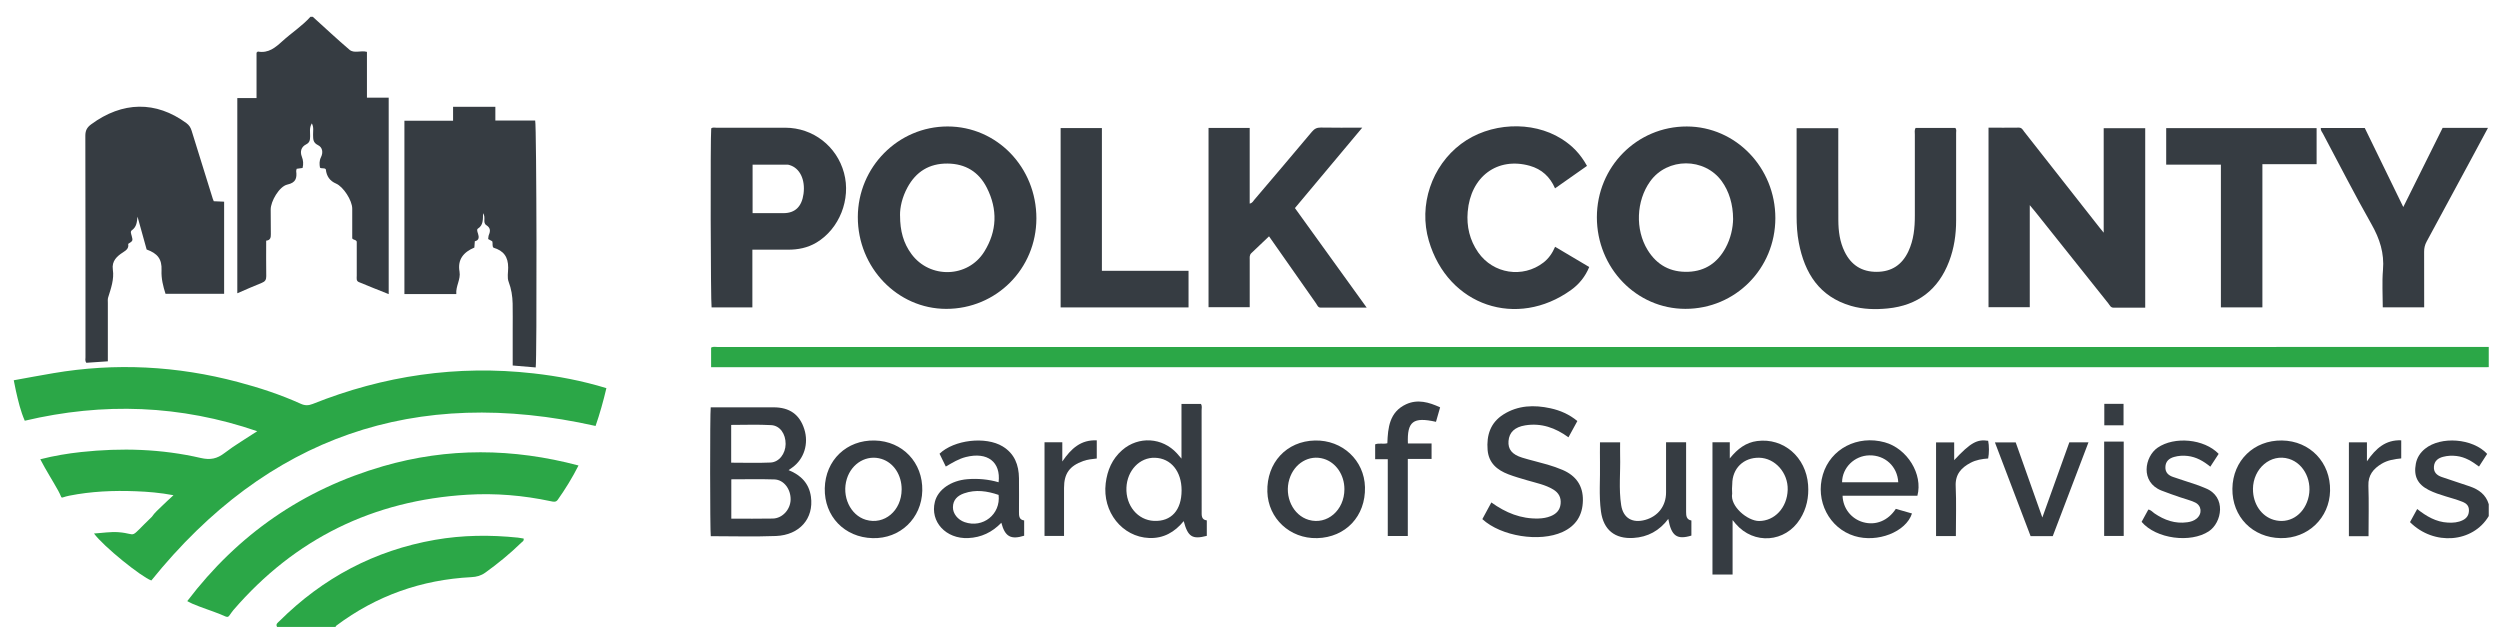 <svg width="140" height="36" viewBox="0 0 140 36" fill="none" xmlns="http://www.w3.org/2000/svg">
<g clip-path="url(#clip0_6910_8558)">
<path d="M0.77 21.295C1.508 21.162 2.246 21.022 2.985 20.898C6.467 20.306 9.915 20.488 13.325 21.393C14.528 21.712 15.71 22.098 16.846 22.613C17.077 22.718 17.275 22.715 17.512 22.621C21.488 21.031 25.604 20.429 29.864 20.908C31.232 21.061 32.586 21.317 33.958 21.736C33.787 22.463 33.586 23.181 33.352 23.854C23.253 21.588 14.979 24.447 8.475 32.507C7.926 32.317 5.791 30.601 5.264 29.876C5.748 29.846 6.199 29.77 6.635 29.803C7.783 29.892 7.121 30.271 8.508 28.937C8.657 28.709 8.88 28.525 9.076 28.33C9.264 28.143 9.463 27.966 9.715 27.732C8.959 27.59 8.281 27.536 7.602 27.51C6.354 27.461 5.106 27.514 3.881 27.758C3.288 27.876 3.552 28.008 3.258 27.475C2.936 26.894 2.575 26.338 2.256 25.719C3.03 25.521 3.784 25.396 4.543 25.314C6.792 25.072 9.033 25.136 11.24 25.646C11.777 25.77 12.153 25.693 12.577 25.367C13.146 24.93 13.772 24.566 14.405 24.148C10.11 22.675 5.784 22.523 1.387 23.561C1.149 23.017 1.021 22.458 0.893 21.897" fill="#2BA747"/>
<path d="M139.368 20.561C139.157 20.561 138.946 20.564 138.735 20.564C105.916 20.564 73.096 20.564 40.277 20.564H39.822V19.466C39.934 19.397 40.059 19.431 40.178 19.431C73.12 19.43 106.061 19.43 139.004 19.43C139.126 19.43 139.248 19.429 139.37 19.427V20.561H139.368Z" fill="#2BA747"/>
<path d="M17.518 0.943C18.2 1.559 18.871 2.189 19.57 2.785C19.833 3.009 20.199 2.808 20.549 2.904V5.469H21.767V16.471C21.194 16.241 20.638 16.026 20.09 15.794C19.938 15.73 19.978 15.568 19.978 15.438C19.976 14.793 19.978 14.149 19.978 13.533C19.929 13.404 19.802 13.458 19.725 13.35C19.725 12.816 19.722 12.251 19.725 11.685C19.728 11.234 19.23 10.456 18.817 10.28C18.474 10.134 18.284 9.869 18.247 9.485C18.167 9.379 18.035 9.463 17.919 9.39C17.886 9.199 17.874 9.003 17.976 8.8C18.108 8.537 18.059 8.247 17.809 8.128C17.511 7.984 17.54 7.771 17.532 7.529C17.527 7.338 17.583 7.139 17.463 6.908C17.307 7.165 17.374 7.406 17.367 7.631C17.361 7.827 17.357 7.979 17.137 8.089C16.869 8.226 16.79 8.484 16.903 8.774C16.982 8.978 17.001 9.181 16.944 9.407C16.837 9.422 16.733 9.436 16.615 9.452C16.603 9.502 16.583 9.544 16.587 9.584C16.635 9.976 16.566 10.232 16.092 10.336C15.641 10.436 15.153 11.277 15.159 11.738C15.166 12.193 15.159 12.65 15.167 13.105C15.172 13.299 15.143 13.455 14.906 13.477C14.906 14.153 14.899 14.809 14.91 15.464C14.913 15.661 14.849 15.766 14.663 15.839C14.214 16.017 13.772 16.216 13.289 16.423V5.49H14.366V2.952C14.411 2.913 14.429 2.886 14.444 2.887C15.031 2.996 15.424 2.66 15.815 2.304C16.328 1.837 16.918 1.46 17.384 0.941C17.429 0.941 17.474 0.941 17.518 0.941V0.943Z" fill="#363C42"/>
<path d="M15.516 35.109C15.419 34.944 15.564 34.867 15.648 34.781C18.081 32.363 20.974 30.824 24.36 30.231C25.902 29.961 27.451 29.947 29.005 30.107C29.114 30.119 29.221 30.142 29.323 30.158C29.353 30.293 29.254 30.331 29.196 30.387C28.566 30.999 27.89 31.556 27.174 32.069C26.939 32.237 26.691 32.306 26.4 32.32C23.609 32.464 21.082 33.354 18.839 35.032C18.816 35.05 18.803 35.083 18.786 35.109H15.516Z" fill="#2BA747"/>
<path d="M139.368 28.903C138.479 30.397 136.298 30.577 134.96 29.239C135.085 29.01 135.216 28.773 135.362 28.505C135.882 28.916 136.422 29.232 137.078 29.266C137.369 29.282 137.654 29.262 137.922 29.127C138.155 29.009 138.264 28.825 138.261 28.564C138.257 28.312 138.106 28.182 137.896 28.1C137.278 27.856 136.613 27.744 136.014 27.442C135.382 27.124 135.154 26.66 135.287 25.966C135.353 25.622 135.532 25.35 135.799 25.133C136.689 24.41 138.477 24.546 139.281 25.418C139.136 25.642 138.988 25.873 138.824 26.127C138.439 25.838 138.052 25.596 137.575 25.537C137.315 25.505 137.062 25.517 136.815 25.581C136.542 25.653 136.33 25.801 136.301 26.119C136.271 26.443 136.459 26.615 136.732 26.71C137.255 26.892 137.784 27.058 138.309 27.238C138.81 27.411 139.212 27.697 139.37 28.236V28.904L139.368 28.903Z" fill="#363C42"/>
<path d="M22.648 6.761H25.372V5.98H27.74V6.751H29.97C30.052 7.038 30.072 20.144 29.999 20.577C29.588 20.543 29.173 20.507 28.711 20.468C28.711 19.803 28.711 19.151 28.711 18.5C28.711 18 28.718 17.499 28.708 16.999C28.699 16.581 28.635 16.179 28.483 15.778C28.393 15.544 28.458 15.252 28.458 14.986C28.458 14.383 28.204 14.04 27.634 13.87C27.545 13.765 27.611 13.632 27.566 13.511C27.496 13.473 27.421 13.432 27.337 13.386C27.351 13.299 27.349 13.218 27.378 13.151C27.472 12.93 27.466 12.757 27.236 12.61C27.011 12.464 27.226 12.183 27.051 11.938C27.042 12.291 27.071 12.607 26.762 12.802C26.683 12.852 26.738 12.987 26.769 13.085C26.833 13.28 26.834 13.458 26.59 13.511C26.58 13.64 26.573 13.751 26.564 13.864C25.96 14.117 25.613 14.531 25.733 15.21C25.81 15.651 25.513 16.02 25.553 16.466H22.647V6.764L22.648 6.761Z" fill="#363C42"/>
<path d="M7.701 12.132C7.666 12.425 7.659 12.7 7.382 12.896C7.286 12.963 7.345 13.098 7.375 13.209C7.449 13.484 7.442 13.493 7.178 13.658C7.221 13.893 7.092 14.003 6.888 14.132C6.555 14.344 6.249 14.613 6.319 15.097C6.4 15.642 6.213 16.152 6.055 16.662C6.026 16.754 6.039 16.86 6.039 16.959C6.039 18.047 6.039 19.134 6.039 20.234C5.616 20.263 5.22 20.29 4.836 20.316C4.751 20.204 4.787 20.101 4.787 20.005C4.786 15.869 4.789 11.732 4.779 7.597C4.779 7.307 4.875 7.133 5.102 6.965C6.859 5.671 8.732 5.644 10.436 6.893C10.59 7.007 10.676 7.139 10.73 7.317C11.123 8.589 11.52 9.86 11.916 11.132C11.93 11.172 11.948 11.211 11.971 11.269C12.161 11.277 12.346 11.286 12.551 11.294V16.454H9.269C9.135 16.03 9.025 15.604 9.046 15.138C9.075 14.508 8.822 14.191 8.212 13.972C8.044 13.368 7.872 12.751 7.701 12.133V12.132Z" fill="#363C42"/>
<path d="M113.667 11.487V17.204H111.357V7.15C111.93 7.15 112.493 7.155 113.055 7.147C113.225 7.146 113.278 7.275 113.356 7.376C114.757 9.158 116.157 10.94 117.557 12.723C117.624 12.809 117.695 12.894 117.807 13.03V7.178H120.132V17.23C119.531 17.23 118.945 17.23 118.36 17.23C118.193 17.23 118.144 17.088 118.065 16.989C116.705 15.288 115.35 13.583 113.992 11.88C113.904 11.771 113.814 11.665 113.666 11.487H113.667Z" fill="#363C42"/>
<path d="M58.038 12.232C58.033 15.054 55.793 17.299 52.985 17.297C50.255 17.294 48.031 14.98 48.038 12.152C48.044 9.355 50.298 7.082 53.066 7.082C55.829 7.082 58.042 9.373 58.038 12.232ZM50.403 12.071C50.403 12.941 50.598 13.626 51.042 14.227C52.071 15.622 54.199 15.568 55.117 14.097C55.836 12.946 55.877 11.725 55.262 10.512C54.812 9.622 54.062 9.168 53.059 9.159C52.041 9.151 51.297 9.61 50.815 10.502C50.529 11.03 50.393 11.596 50.401 12.071H50.403Z" fill="#363C42"/>
<path d="M89.425 12.167C89.425 9.343 91.669 7.077 94.463 7.083C97.203 7.089 99.423 9.389 99.42 12.217C99.416 15.043 97.179 17.298 94.38 17.296C91.639 17.295 89.426 15.005 89.425 12.167ZM97.054 12.271C97.052 11.434 96.824 10.711 96.422 10.153C95.456 8.812 93.374 8.813 92.41 10.156C91.626 11.247 91.563 12.855 92.266 13.999C92.789 14.848 93.554 15.26 94.552 15.22C95.504 15.181 96.184 14.706 96.632 13.883C96.924 13.345 97.044 12.762 97.054 12.271Z" fill="#363C42"/>
<path d="M32.397 26.067C32.042 26.769 31.657 27.388 31.236 27.985C31.129 28.137 30.994 28.1 30.847 28.069C29.305 27.74 27.744 27.609 26.174 27.704C20.904 28.021 16.523 30.161 13.07 34.164C12.703 34.616 12.886 34.633 12.33 34.395C11.816 34.19 11.283 34.027 10.774 33.808C10.684 33.769 10.601 33.72 10.486 33.663C13.325 29.928 16.968 27.407 21.451 26.108C25.082 25.057 28.719 25.092 32.397 26.067Z" fill="#2BA747"/>
<path d="M71.064 13.236C70.719 13.563 70.402 13.872 70.078 14.173C69.961 14.283 69.984 14.415 69.984 14.545C69.984 15.424 69.984 16.301 69.984 17.205H67.678V7.165H69.983V11.402C70.141 11.368 70.182 11.256 70.25 11.177C71.324 9.916 72.398 8.654 73.462 7.384C73.603 7.216 73.74 7.139 73.966 7.143C74.711 7.158 75.455 7.149 76.286 7.149C75.007 8.678 73.765 10.162 72.516 11.652C73.848 13.5 75.172 15.336 76.535 17.227C75.637 17.227 74.799 17.227 73.96 17.227C73.804 17.227 73.769 17.091 73.703 16.996C72.822 15.743 71.943 14.488 71.065 13.234L71.064 13.236Z" fill="#363C42"/>
<path d="M107.273 7.163H109.494C109.579 7.247 109.542 7.353 109.543 7.448C109.546 9.082 109.546 10.716 109.543 12.35C109.543 13.134 109.431 13.9 109.151 14.636C108.547 16.222 107.397 17.107 105.709 17.273C105.022 17.341 104.329 17.325 103.659 17.13C101.888 16.613 101.061 15.306 100.734 13.593C100.639 13.101 100.61 12.602 100.61 12.1C100.612 10.467 100.61 8.835 100.61 7.178H102.944V7.538C102.944 9.139 102.94 10.74 102.947 12.34C102.95 12.943 103.027 13.539 103.296 14.09C103.66 14.841 104.259 15.229 105.103 15.223C105.935 15.217 106.515 14.828 106.867 14.081C107.167 13.442 107.233 12.762 107.231 12.067C107.229 10.555 107.23 9.043 107.231 7.531C107.231 7.412 107.201 7.287 107.273 7.16V7.163Z" fill="#363C42"/>
<path d="M42.133 13.979C42.133 14.544 42.133 15.075 42.133 15.606C42.133 16.138 42.133 16.668 42.133 17.213H39.849C39.796 16.957 39.776 7.699 39.828 7.189C39.914 7.119 40.017 7.152 40.113 7.152C41.403 7.149 42.691 7.147 43.98 7.152C45.527 7.156 46.858 8.183 47.264 9.682C47.665 11.156 47.004 12.819 45.718 13.586C45.225 13.879 44.689 13.985 44.122 13.982C43.469 13.978 42.816 13.982 42.133 13.982V13.979ZM42.147 11.936C42.751 11.936 43.317 11.938 43.881 11.936C44.526 11.933 44.899 11.572 44.997 10.859C45.106 10.057 44.79 9.406 44.207 9.241C44.175 9.232 44.142 9.221 44.109 9.221C43.459 9.221 42.807 9.221 42.145 9.221V11.938L42.147 11.936Z" fill="#363C42"/>
<path d="M88.872 9.29C88.275 9.709 87.695 10.117 87.082 10.548C86.802 9.901 86.336 9.474 85.67 9.285C83.856 8.776 82.355 9.884 82.191 11.859C82.122 12.683 82.303 13.451 82.779 14.134C83.621 15.339 85.276 15.593 86.43 14.705C86.727 14.476 86.931 14.179 87.086 13.82C87.728 14.201 88.348 14.568 88.997 14.953C88.776 15.486 88.437 15.911 87.98 16.239C84.959 18.416 81.087 17.146 80.014 13.48C79.43 11.485 80.176 9.294 81.817 8.061C83.413 6.862 85.793 6.74 87.44 7.772C88.059 8.16 88.502 8.624 88.871 9.288L88.872 9.29Z" fill="#363C42"/>
<path d="M139.328 7.159C138.986 7.796 138.667 8.391 138.347 8.984C137.53 10.499 136.715 12.015 135.892 13.527C135.793 13.711 135.75 13.89 135.751 14.096C135.757 15.127 135.754 16.159 135.754 17.21H133.435C133.435 16.509 133.388 15.809 133.447 15.117C133.527 14.179 133.266 13.375 132.808 12.565C131.861 10.894 130.987 9.182 130.085 7.485C130.035 7.39 129.95 7.307 129.963 7.168H132.427C133.128 8.606 133.841 10.069 134.584 11.594C135.335 10.082 136.061 8.621 136.788 7.159H139.328Z" fill="#363C42"/>
<path d="M129.73 7.175V9.194H126.694V17.213H124.37V9.22H121.307V7.175H129.729H129.73Z" fill="#363C42"/>
<path d="M66.558 15.165V17.215H59.395V7.172H61.706V15.165H66.558Z" fill="#363C42"/>
<path d="M39.803 30.027C39.759 29.723 39.754 23.162 39.8 22.81C40.303 22.81 40.811 22.81 41.318 22.81C41.984 22.81 42.651 22.81 43.318 22.81C44.217 22.81 44.78 23.211 45.041 24.034C45.298 24.843 45.031 25.701 44.376 26.175C44.315 26.219 44.253 26.262 44.161 26.327C44.865 26.61 45.31 27.082 45.412 27.816C45.581 29.034 44.78 29.964 43.453 30.016C42.244 30.063 41.032 30.026 39.803 30.026V30.027ZM40.953 26.842V29.044C41.744 29.044 42.51 29.055 43.277 29.039C43.815 29.028 44.262 28.535 44.275 27.98C44.287 27.391 43.894 26.865 43.368 26.848C42.572 26.822 41.772 26.841 40.955 26.841L40.953 26.842ZM40.946 25.91C41.691 25.91 42.422 25.935 43.152 25.902C43.636 25.879 43.99 25.399 43.995 24.864C43.999 24.302 43.683 23.834 43.186 23.807C42.447 23.765 41.704 23.795 40.946 23.795V25.91Z" fill="#363C42"/>
<path d="M66.162 22.622H67.253C67.328 22.737 67.29 22.862 67.29 22.978C67.293 24.858 67.292 26.736 67.293 28.616C67.293 28.852 67.263 29.105 67.581 29.142V30.008C66.769 30.219 66.522 30.064 66.288 29.183C65.783 29.8 65.158 30.159 64.354 30.128C62.839 30.067 61.726 28.662 61.919 27.066C62.008 26.334 62.281 25.694 62.848 25.202C63.761 24.411 65.094 24.494 65.908 25.388C65.98 25.467 66.047 25.548 66.163 25.682V22.622H66.162ZM66.169 27.458C66.169 26.393 65.572 25.662 64.676 25.635C63.824 25.607 63.122 26.344 63.08 27.306C63.037 28.315 63.714 29.131 64.627 29.17C65.592 29.211 66.169 28.572 66.169 27.458Z" fill="#363C42"/>
<path d="M96.868 25.671C97.306 25.129 97.776 24.777 98.402 24.697C99.874 24.506 101.14 25.595 101.254 27.154C101.304 27.836 101.172 28.482 100.804 29.067C99.977 30.387 98.214 30.517 97.199 29.334C97.156 29.283 97.115 29.233 97.025 29.124V32.172H95.898V24.766H96.868V25.668V25.671ZM98.516 25.633C97.637 25.616 97.006 26.233 97.006 27.111C96.989 27.287 96.989 27.453 97.001 27.643C96.871 28.351 97.865 29.176 98.507 29.176C99.378 29.176 100.081 28.433 100.111 27.431C100.139 26.477 99.406 25.652 98.516 25.633Z" fill="#363C42"/>
<path d="M88.331 23.58C88.16 23.891 87.998 24.19 87.834 24.489C87.099 23.955 86.312 23.675 85.412 23.82C84.827 23.913 84.516 24.209 84.477 24.694C84.439 25.158 84.669 25.452 85.248 25.63C85.715 25.774 86.193 25.88 86.661 26.018C86.948 26.103 87.234 26.199 87.508 26.317C88.255 26.64 88.658 27.198 88.642 28.031C88.626 28.857 88.255 29.448 87.498 29.793C86.219 30.375 84.065 30.037 83.011 29.071C83.173 28.771 83.34 28.462 83.516 28.137C84.319 28.715 85.175 29.065 86.157 29.036C86.392 29.029 86.622 28.993 86.84 28.904C87.15 28.779 87.359 28.57 87.394 28.219C87.432 27.857 87.285 27.595 86.981 27.411C86.536 27.142 86.03 27.047 85.541 26.902C85.179 26.795 84.814 26.694 84.464 26.559C83.836 26.318 83.367 25.929 83.306 25.197C83.238 24.371 83.466 23.667 84.192 23.209C85.012 22.692 85.914 22.664 86.832 22.865C87.377 22.984 87.883 23.206 88.332 23.578L88.331 23.58Z" fill="#363C42"/>
<path d="M107.372 27.76H103.184C103.204 28.465 103.67 29.055 104.337 29.243C105.034 29.44 105.729 29.164 106.166 28.496C106.46 28.581 106.765 28.667 107.071 28.755C106.735 29.793 105.135 30.41 103.854 30.018C102.434 29.583 101.641 28.043 102.082 26.571C102.513 25.132 104.019 24.349 105.547 24.77C106.805 25.118 107.694 26.555 107.374 27.76H107.372ZM106.302 27.006C106.256 26.119 105.56 25.478 104.678 25.5C103.847 25.52 103.166 26.186 103.156 27.006H106.302Z" fill="#363C42"/>
<path d="M73.752 30.135C72.236 30.172 71.014 29.032 70.972 27.541C70.926 25.91 72.048 24.701 73.639 24.668C75.176 24.635 76.4 25.777 76.439 27.279C76.48 28.903 75.359 30.096 73.754 30.136L73.752 30.135ZM75.287 27.395C75.287 26.594 74.817 25.903 74.134 25.695C73.316 25.445 72.477 25.94 72.204 26.836C71.907 27.808 72.409 28.86 73.291 29.114C74.318 29.41 75.288 28.574 75.287 27.395Z" fill="#363C42"/>
<path d="M48.868 30.136C47.29 30.095 46.153 28.91 46.187 27.343C46.222 25.77 47.41 24.632 48.983 24.668C50.545 24.704 51.684 25.903 51.648 27.477C51.612 29.025 50.409 30.178 48.867 30.136H48.868ZM50.493 27.417C50.498 26.6 50.048 25.915 49.369 25.701C48.549 25.442 47.699 25.93 47.423 26.816C47.122 27.788 47.614 28.848 48.486 29.108C49.521 29.415 50.486 28.601 50.492 27.415L50.493 27.417Z" fill="#363C42"/>
<path d="M55.921 27.005C56.056 25.867 55.296 25.291 54.093 25.592C53.69 25.692 53.341 25.907 52.965 26.127C52.843 25.877 52.728 25.64 52.614 25.408C53.43 24.627 55.203 24.423 56.149 24.999C56.816 25.404 57.054 26.037 57.063 26.779C57.07 27.401 57.064 28.024 57.063 28.646C57.063 28.874 57.055 29.105 57.353 29.145V30C56.606 30.234 56.279 30.053 56.075 29.275C55.562 29.807 54.95 30.099 54.222 30.132C52.972 30.189 52.074 29.217 52.353 28.102C52.524 27.418 53.253 26.91 54.176 26.835C54.767 26.788 55.351 26.841 55.922 27.006L55.921 27.005ZM55.921 27.714C55.288 27.498 54.642 27.397 53.983 27.629C53.622 27.757 53.369 27.99 53.364 28.403C53.358 28.762 53.634 29.105 54.017 29.239C55.042 29.596 56.049 28.801 55.922 27.714H55.921Z" fill="#363C42"/>
<path d="M127.72 30.135C126.142 30.109 124.993 28.936 125.014 27.366C125.034 25.795 126.217 24.645 127.789 24.667C129.361 24.688 130.519 25.899 130.484 27.485C130.451 29.005 129.248 30.16 127.72 30.135ZM126.167 27.392C126.162 28.212 126.636 28.91 127.333 29.112C128.168 29.355 128.977 28.868 129.248 27.956C129.535 26.994 129.047 25.96 128.181 25.695C127.169 25.385 126.172 26.223 126.165 27.391L126.167 27.392Z" fill="#363C42"/>
<path d="M94.718 29.148V29.993C93.909 30.238 93.596 30.017 93.424 29.059C92.927 29.721 92.279 30.076 91.468 30.125C90.437 30.188 89.795 29.677 89.654 28.643C89.531 27.735 89.619 26.822 89.599 25.912C89.59 25.537 89.599 25.162 89.599 24.77H90.727C90.727 25.024 90.721 25.276 90.727 25.527C90.753 26.449 90.642 27.375 90.786 28.29C90.9 29.018 91.418 29.312 92.133 29.114C92.855 28.913 93.299 28.328 93.299 27.577C93.299 26.645 93.299 25.714 93.299 24.767H94.422V26.236C94.422 27.047 94.422 27.859 94.422 28.672C94.422 28.895 94.445 29.101 94.72 29.148H94.718Z" fill="#363C42"/>
<path d="M124.244 25.418C124.089 25.655 123.944 25.877 123.777 26.134C123.398 25.823 122.993 25.589 122.505 25.533C122.245 25.503 121.992 25.52 121.745 25.59C121.47 25.669 121.273 25.833 121.262 26.15C121.249 26.459 121.432 26.621 121.692 26.71C122.122 26.86 122.557 26.992 122.988 27.138C123.166 27.198 123.339 27.273 123.514 27.343C124.696 27.817 124.428 29.267 123.693 29.753C122.674 30.425 120.745 30.181 119.93 29.224C120.053 29 120.179 28.769 120.307 28.535C120.457 28.557 120.538 28.673 120.644 28.745C121.204 29.127 121.806 29.344 122.495 29.246C122.686 29.219 122.864 29.164 123.013 29.039C123.335 28.771 123.298 28.313 122.921 28.136C122.652 28.01 122.356 27.941 122.074 27.843C121.728 27.723 121.381 27.606 121.042 27.471C119.84 26.996 120.097 25.572 120.829 25.069C121.764 24.427 123.431 24.571 124.244 25.416V25.418Z" fill="#363C42"/>
<path d="M77.009 25.711V24.884C77.223 24.795 77.45 24.884 77.692 24.822C77.721 23.953 77.808 23.072 78.74 22.639C79.384 22.342 80.018 22.52 80.647 22.812C80.565 23.096 80.491 23.359 80.415 23.622C79.138 23.336 78.793 23.596 78.842 24.835H80.168V25.702H78.837V30.016H77.715V25.714H77.007L77.009 25.711Z" fill="#363C42"/>
<path d="M116.955 24.77C116.278 26.548 115.616 28.287 114.954 30.024H113.714C113.051 28.282 112.389 26.545 111.716 24.775H112.88C113.367 26.15 113.857 27.527 114.371 28.98C114.892 27.53 115.384 26.156 115.883 24.77H116.957H116.955Z" fill="#363C42"/>
<path d="M132.638 30.027H131.538V24.769H132.548V25.833C133.049 25.105 133.593 24.624 134.469 24.657V25.671C134.088 25.709 133.706 25.768 133.369 25.972C132.908 26.251 132.608 26.607 132.63 27.204C132.664 28.133 132.638 29.065 132.638 30.027Z" fill="#363C42"/>
<path d="M109.529 30.021H108.419V24.774H109.434V25.768C110.342 24.795 110.719 24.584 111.337 24.684C111.394 24.954 111.396 25.379 111.337 25.675C110.996 25.698 110.656 25.754 110.349 25.918C109.828 26.193 109.489 26.564 109.519 27.226C109.56 28.143 109.529 29.065 109.529 30.021Z" fill="#363C42"/>
<path d="M58.493 24.767H59.489V25.843C59.985 25.116 60.53 24.619 61.419 24.66V25.676C61.158 25.705 60.907 25.73 60.665 25.816C59.893 26.093 59.586 26.516 59.586 27.325C59.586 28.214 59.586 29.102 59.586 30.014H58.493V24.769V24.767Z" fill="#363C42"/>
<path d="M118.928 24.729V30.013H117.833V24.729H118.928Z" fill="#363C42"/>
<path d="M117.841 22.615H118.918V23.817H117.841V22.615Z" fill="#363C42"/>
</g>
<defs>
<clipPath id="clip0_6910_8558">
<rect width="140" height="35.897" fill="white" transform="translate(0 0.051)"/>
</clipPath>
</defs>
</svg>
